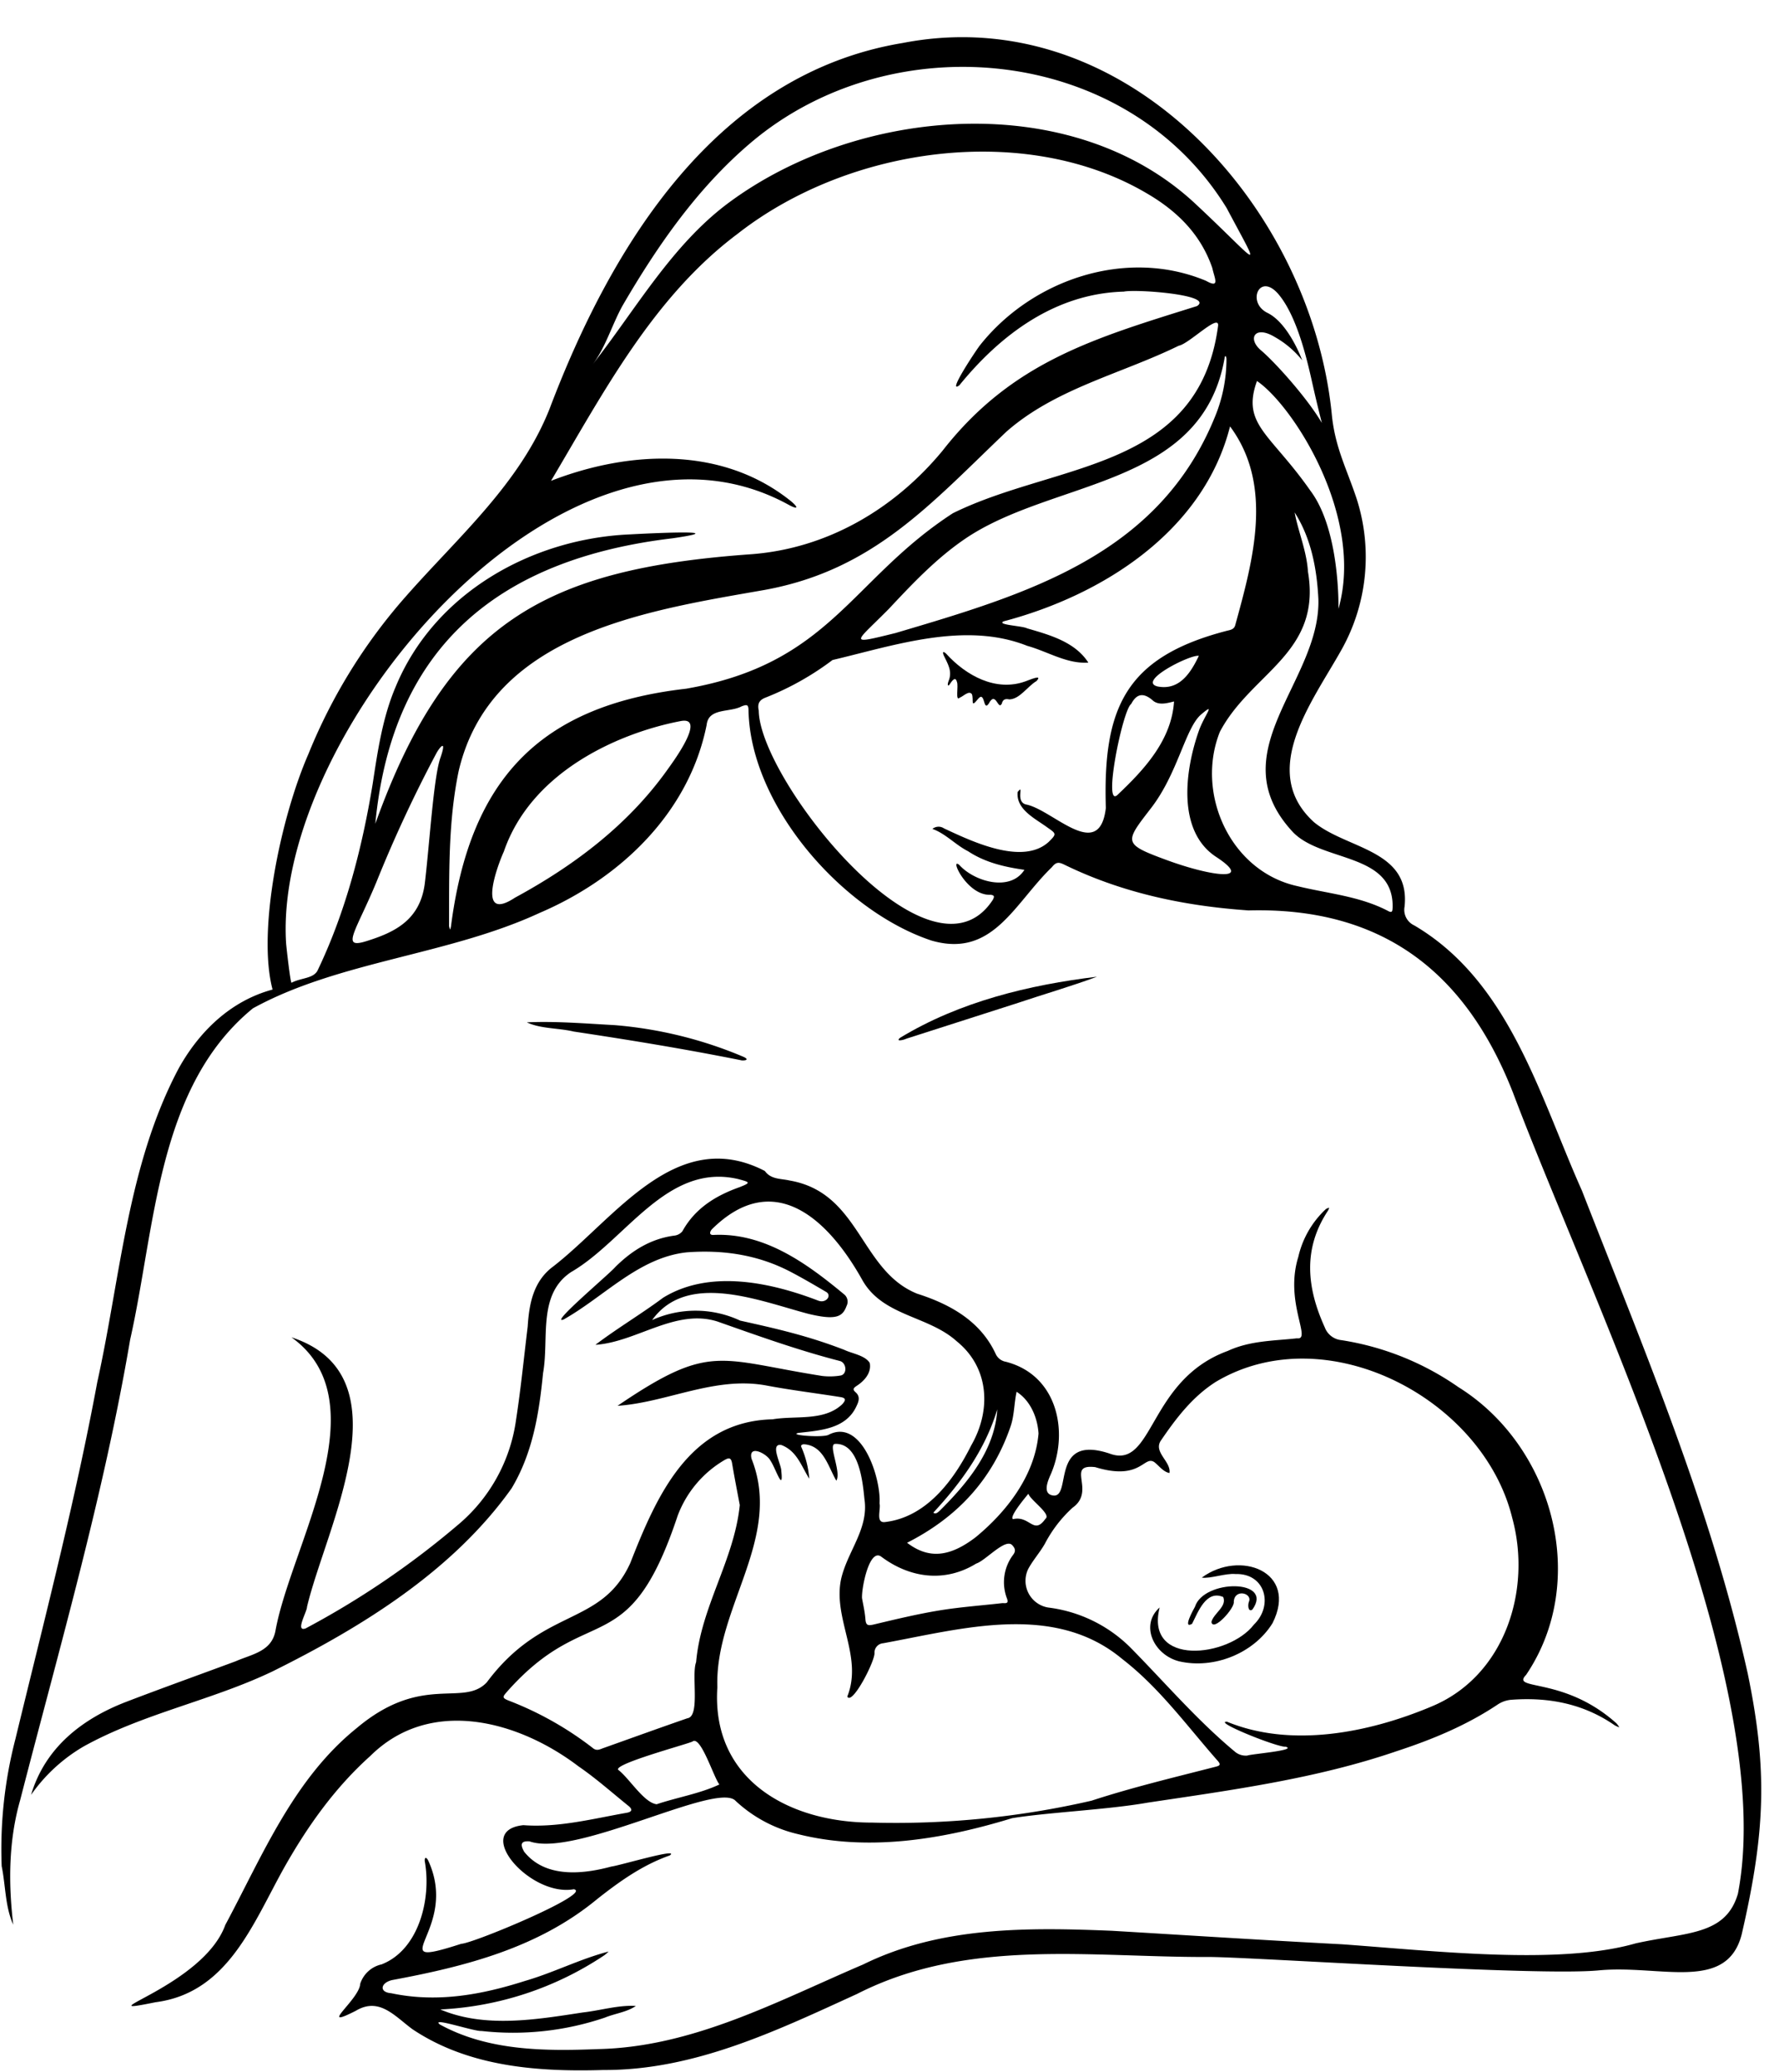 <?xml version="1.0" encoding="UTF-8"?>
<!DOCTYPE svg PUBLIC '-//W3C//DTD SVG 1.0//EN'
          'http://www.w3.org/TR/2001/REC-SVG-20010904/DTD/svg10.dtd'>
<svg height="501.4" preserveAspectRatio="xMidYMid meet" version="1.0" viewBox="-0.3 -9.0 430.6 501.4" width="430.6" xmlns="http://www.w3.org/2000/svg" xmlns:xlink="http://www.w3.org/1999/xlink" zoomAndPan="magnify"
><g id="change1_1"
  ><path d="M138.564,240.619c13.611,2.043,27.186,4.269,40.681,6.98,1.216.06,1.714-.291.333-.895a100.975,100.975,0,0,0-31.073-7.637c-7.157-.392-14.324-.991-21.291-.673C130.6,239.983,134.867,239.735,138.564,240.619Z"
  /></g
  ><g id="change1_2"
  ><path d="M245.556,233.86c6.543-2.2,13.2-4.114,19.667-6.511-16.385,1.968-33.279,6.053-47.627,14.765-1.3,1.028.811.576,1.511.224Q232.333,238.1,245.556,233.86Z"
  /></g
  ><g id="change1_3"
  ><path d="M247.9,155.878c-7.175,2.593-14.415-1.423-19.192-6.7-.7-.653-.952-.475-.578.424.9,1.928,2.165,3.774,1.18,6.167-.41,1.084-.114,1.344.2.911.482-.726,1.433-2.229,1.816-.654.42.954-.466,4.859.673,3.8.856-.3,2.257-1.863,2.955-.829.462,1.28-.383,3.451,1.341,1.3,1.941-2.546,1.282,3.13,2.742.942,1.7-3.219,2.238,1.831,3.153.022.233-1.061.9-1.222,1.824-1.015,2.531-.083,4.368-3.139,6.543-4.423C252.269,154.028,248.815,155.563,247.9,155.878Z"
  /></g
  ><g id="change1_4"
  ><path d="M285.13,393.021c8.367,1.931,18.026-1.905,22.58-9.236,6.312-12.548-7.974-17.8-17.121-11.026,2.117.294,5.75-1.1,8.151-.869,7.229-.225,9.269,7.582,4.473,12.227-6.1,7.978-26.454,10.233-22.825-4.134C275.537,384.267,279.006,391.5,285.13,393.021Z"
  /></g
  ><g id="change1_5"
  ><path d="M288.233,383.94c1.459-2.844,3.385-8.26,7.539-6.49.971,2.334-2.368,3.959-2.85,6.049.4,2.484,5.688-3.4,5.412-4.877.133-3.234,4.473-2.154,3.693-.1-.341.731-.283,2.7.8,1.976,5.351-7.432-11.775-7.409-13.9-.665C288.525,380.556,285.876,385.3,288.233,383.94Z"
  /></g
  ><g id="change1_6"
  ><path d="M422.748,396.04c-8.979-40.358-25.163-78.543-40.148-116.928-10.275-22.967-17.514-50.593-40.583-64.176a4.145,4.145,0,0,1-2.346-4.539c1.464-13.826-14.03-13.891-21.958-20.472-13.436-12.274-.461-28.967,6.575-41.488a45.96,45.96,0,0,0,3.749-36.848c-2.428-7.289-5.254-12.437-6-20.5C316.9,40.707,272.008-9.045,218.217,1.4c-45.132,7.459-70.5,48.966-85.478,88.486-7.164,18.119-22.073,30.983-34.671,45.287a132.791,132.791,0,0,0-23.7,38.245c-6.736,15.406-12.449,42.849-8.694,57.038-10.113,2.724-17.738,10.111-22.724,19.083C30.561,272.864,28.876,300.069,23.236,325.5c-5.391,29.034-12.85,57.607-19.8,86.292a106.028,106.028,0,0,0-3.33,30.788c.961,4.675.822,9.815,2.8,14.16-1.2-10.039-1.129-20.331,1.667-30.115,9.525-37,20.218-73.754,26.631-111.47,6.148-27.239,6.5-61.164,29.71-80.153,20.842-11.453,47.213-12.833,69.382-23.085,19.473-8.325,36.184-24.181,40.445-45.507.46-4.2,5.629-2.923,8.513-4.51,1.238-.434,1.615-.47,1.622,1.079.5,23.118,22.8,48.461,44.238,55.606,14.859,4.342,20.025-8.886,29.2-17.752,1.05-1.332,1.738-1.216,3.041-.579,14.065,6.856,29.058,9.99,44.564,11.054,32.116-.835,52.508,14.652,64.038,44.219,18.921,50.1,64.3,142.549,54.4,193.72-2.971,10.193-12.563,9.288-24.783,12.025-18.584,5.327-48.779,1.8-71.111.209-18.562-.969-37.1-2.164-55.648-3.264-20.384-.836-41.462-1.072-60.194,8.152-20.687,8.836-41.168,20-64.2,20.479-12.925.516-26.6.439-38.245-5.951-2.414-1.94,8.29,1.722,10.105,1.571a69.144,69.144,0,0,0,29.841-3.243c2.432-1,5.355-1.327,7.478-2.816-4.192-.261-8.624,1.111-12.857,1.578-11.289,1.727-23.691,3.837-34.466-.731a78.208,78.208,0,0,0,39.736-13.139,10.386,10.386,0,0,0,1-.876c-6.882,1.779-13.375,5.132-20.226,7.108-10.555,3.367-21.3,5.336-32.41,2.976-3.011-.234-2.527-2.531.217-3.178,17.856-3.318,35.408-7.8,49.7-19.641,5.379-4.241,10.953-8.215,17.519-10.518,2.706-1.993-12.242,2.482-14.159,2.693-7.037,1.9-16.012,2.782-21.088-3.6-.99-1.763-.824-2.652,1.317-2.5,11.184,4,45.473-14.611,49.864-9.8a33.127,33.127,0,0,0,15.137,8.058c17.117,4.282,35.166,1.22,51.782-3.865,8.5-1.4,23.2-2.056,32.758-3.751,20.355-3.053,40.857-5.781,60.4-12.487,8.6-2.816,16.918-6.262,24.49-11.337a6.965,6.965,0,0,1,3.265-1.086c8.97-.658,17.411.956,24.94,6.176a6.064,6.064,0,0,0,1.129.492,5.392,5.392,0,0,0-.731-.992c-12.72-11.4-25.639-7.792-21.841-11.683,15.466-22.833,6.483-55.389-16.354-69.628a67.519,67.519,0,0,0-28.363-11.387,4.786,4.786,0,0,1-4-3.084c-4.344-9.549-5.364-19,.782-28.255a3.7,3.7,0,0,0,.282-.695,2.3,2.3,0,0,0-.8.326,22.7,22.7,0,0,0-6.668,11.546c-3.411,10.965,3.358,20.21-.325,19.72-5.519.625-11.282.52-16.759,3.055-19.395,7.083-17.845,28.916-28.653,24.817-14.638-4.812-8.828,11.219-13.812,10.134-2.24-.47-1.186-3.176-.6-4.59,4.738-10.19,2.142-24.443-10.642-27.74a3.316,3.316,0,0,1-2.5-1.977C237,310.7,229.705,306.6,221.707,304.059c-13.864-5.568-13.777-24.446-30.883-27.393-2.128-.493-4.5-.218-6-2.31-21.4-11.088-36.214,11.44-51.181,23.079-4.839,3.547-5.865,9.015-6.218,14.587-.92,7.507-1.658,15.035-2.809,22.5a40.351,40.351,0,0,1-14.262,25.634,206.578,206.578,0,0,1-36.666,24.889c-2.648.955.333-4.032.325-5.212,4.562-19.344,24.491-55.958-3.771-65.227C92,330.214,70.179,364.851,66.4,385.493c-.888,5.17-5.675,5.76-9.709,7.528-8.788,3.258-17.627,6.421-26.38,9.773-10.7,4.108-19.675,11.062-23.093,22.536a40.344,40.344,0,0,1,12.72-11.713c14.386-7.98,30.9-11.08,45.693-18.149,21.652-10.735,43.683-24.327,57.9-44.317,5.132-8.587,6.659-18.172,7.615-27.894,1.513-8.321-1.413-19.037,6.826-24.462,13.172-7.637,23.138-26.571,40.467-22.464,2.79.757,3.095.834.239,1.956-5.769,2.056-10.735,5.1-13.819,10.678A2.947,2.947,0,0,1,162.9,290c-5.687.763-10.274,3.62-14.29,7.616-1.252,1.537-16.145,14.056-12.5,12.683,9.826-5.512,18.176-15,29.811-16.253,8.818-.658,17.274.594,25.164,4.728,2.914,1.525,5.766,3.2,8.6,4.864,1.4.833-.015,2.846-1.962,2.085-11.592-4.445-26.3-7.585-37.507-.7-5.336,3.973-11.1,7.381-16.4,11.4,9.941-.647,19.394-8.853,29.529-5.64,9.813,3.458,19.641,6.992,29.725,9.578,1.592.521,1.737,3.294-.008,3.511a15.8,15.8,0,0,1-4.365.087c-25.131-3.966-26.985-8.1-49.523,7.226,12.054-.823,23.611-7.252,36.109-4.9,5.914,1.115,11.894,1.839,17.837,2.787,1.318.21,1.4.695.413,1.759-4.415,4.142-11.269,2.674-16.824,3.62-20.219.476-28.092,18.579-34.465,34.814-7.068,15.465-21.053,10.493-34.734,28.855-5.8,6.068-15.631-2.308-31.535,11.106-15.234,12.3-22.739,30.768-31.744,47.582-5.37,14.92-35.107,22.4-16.875,18.7,17.555-2.262,23.6-19.163,31.215-32.729,5.633-9.946,12.2-19.183,20.77-26.872,14.489-14.342,35.788-8.574,50.378,2.521,4.228,2.9,8.086,6.34,12.09,9.569.9.724,1.049,1.4-.391,1.665-8.316,1.455-16.524,3.631-25.041,3-12.439,1.282,1.662,17.42,12.213,15.506,4.713.976-24.376,13.118-27.241,13.2-20.251,6.514-.187-3.167-8-20.139-.469-.93-.923-.829-.839.167,1.636,8.942-1.346,21.406-10.453,24.954a7.027,7.027,0,0,0-5.17,4.7c-.181,3.826-10.606,11.382-1.064,6.529,5.656-3.384,9.384,1.263,13.682,4.439,13.62,9.128,30.317,10.371,46.259,9.888,21.975.1,41.831-9.475,61.36-18.395,26.8-13.685,56.741-8.793,85.6-8.954,11.72.13,79.1,4.661,93.95,3.243s30.962,5.364,34.589-8.688C427.057,434.077,427.514,419.153,422.748,396.04ZM308.187,72.511a23.008,23.008,0,0,1,6.711,5.683s-3.236-8.947-8.4-11.474-1.9-10,2.737-4.423,7.058,16.744,8.216,21.9c1.123,5,2.143,8.911,2.2,9.15-3.59-6.11-11.365-14.725-14.732-17.57S303.446,69.666,308.187,72.511ZM303.945,83.2c8.658,5.849,26.1,32.772,19.72,55.126,0,0,.47-18.952-6.791-28.587C307.16,95.854,300.144,93.745,303.945,83.2Zm-153.464-18.4c8.387-14.41,18.124-28.393,30.925-39.244,34.148-28.959,90.949-23.68,115.2,15.789,8.839,16.643,8.209,13.69-7.587-1.049-30-27.994-81.615-23.463-112.94-.232-13.769,10.215-22.412,25.7-32.989,39.193C146.2,75.291,147.961,69.232,150.481,64.794Zm66.137,79.342c-12.125,3.006-9.93,2.448-1.816-5.762,5.733-6.117,11.5-12.242,18.517-17.012,21.325-14.478,57.19-12.275,62.771-43.61.069-.825.4-.741.471.073A36.627,36.627,0,0,1,293.8,91.8C280.186,125.4,248.243,134.769,216.618,144.136ZM76.51,225.961c-1.11,1.865-3.945,1.648-6.24,2.846-.282.1-1.289-8.941-1.325-9.614C65.762,168.1,136.55,83.383,190.679,113.2c2.065,1.1,2.4.737.594-.824-16.646-13.479-39.162-12.392-58.2-5.023,12.705-21.389,24.721-44.437,45.079-59.71,27.135-21.29,69.876-27.042,99.047-9.9,7.319,4.242,13.1,9.874,15.927,18.083.543,2.5,1.96,5.078-1.514,3.127-19.189-8.024-41.961-.411-54.648,15.514-.625.712-8.274,12.134-5.054,9.766,10.047-12.344,23.279-22.214,39.8-22.666,3.091-.651,21.959.8,17.708,3.5-24.852,7.789-44.743,13.464-61.57,34.988-11.616,14.071-27.841,23.647-46.231,25.053-50.094,3.564-73.572,16.483-91.075,65.235,4.1-43.177,30.219-64.122,71.944-69.085,15.371-2.223-5.629-1.2-10.216-.949-23.855,1-47.388,14.183-56.777,36.827-3.215,7.5-4.373,15.621-5.6,23.621C87.354,196.231,83.323,211.808,76.51,225.961Zm29.768-51.521c-1.636,4.684-2.635,21.059-3.743,30.216s-7.579,12.01-14.058,14.059-2.679-2.157,2.374-14.37a322.575,322.575,0,0,1,14.529-31.172C106.205,171.711,107.907,169.756,106.278,174.44Zm55.032,2.729c-9.512,13.384-22.538,23.229-36.978,31.064-9.357,6.161-4.269-7.674-2.685-11.156,6.79-19.741,28.435-28.841,42.8-31.585C170.888,164.262,162.324,175.736,161.31,177.169Zm4.445-19.51c-35.694,4.08-52.361,22.25-56.9,57.524a5.412,5.412,0,0,1-.2.752,2.947,2.947,0,0,1-.26-.861c.031-12.521-.242-25.161,2.323-37.492,7.8-33.309,45.608-38.836,74.087-43.833,26.363-4.813,40.2-20.9,58.507-38.3C255.2,85,271.062,81.492,285.007,74.661c2.53-.448,10.134-8.231,9.5-4.633-4.744,34.985-39.273,32.855-64.169,45.165C205.553,131.288,200.7,151.627,165.755,157.659Zm101.61,28.863c-1.559,13.138-12.595.705-19.075-.8-3.122-.468-.49-5.292-2.273-3.069-.429,4.285,4.356,6.469,7.3,8.659,2.114,1.455,2.1,1.541.232,3.4-6.335,5.814-18.635-.127-25.338-3.242a2.344,2.344,0,0,0-2.823.115c3.162,1.113,5.619,3.883,8.637,5.407,4.142,2.731,8.782,3.792,13.631,4.495-3.44,5.407-12.153,2.822-15.738-1.164-2.52-2.133,1.8,7.5,7.551,7.2,1.064.131.875.551.535,1.224-15.071,23.092-56.444-29-56.653-45.781-.32-1.506-.03-2.505,1.606-3.142a68.72,68.72,0,0,0,16.252-9.11c14.836-3.49,32.012-9.436,47.135-3.428,4.915,1.352,9.575,4.41,14.782,4.054-3.242-5.046-9.427-6.719-14.855-8.3-1.094-.6-7.519-.832-5.625-1.693,24-6.338,48.357-21.816,54.779-47.165,10.6,14.25,5.583,32.36,1.288,47.99-.252,1.107-1.077,1.238-2,1.455C271.994,150.016,266.635,162.4,267.365,186.522ZM289.879,149.7c-1.969,4.1-4.7,8.477-10.055,7.4C274.979,155.788,287.832,149.335,289.879,149.7ZM270.3,183.243c-3.826,3.962,1.124-20.526,3.2-21.891,1.383-2.657,3.127-2.759,5.386-.717,1.46,1.1,3.457.483,4.988.108C283.266,170.068,276.741,177.145,270.3,183.243Zm11.822,15.89c-10.743-3.953-10.222-4.264-3.772-12.64s8.268-19.343,12.061-22.586.8.166-.536,3.952c-3.46,9.824-5.227,24.324,4.17,30.485S292.862,203.078,282.126,199.133Zm54.656,11.474c-.043.644.007,1.419-1.006.883-6.9-3.648-14.638-4.242-22.036-6.059-16.265-3.559-24.719-22.436-18.772-37.34,7.562-14.355,24.709-18.954,21.319-38.774-.3-4.969-2.331-9.565-3.221-14.311,4,6.22,5.392,13.689,5.749,20.986.555,20.008-24.241,37.025-6.132,56.4C319.736,199.673,337.081,197.305,336.782,210.607Zm-77.5,145.255c5.836-4.062-1.806-10.684,5.524-9.838,11.137,3.431,11.762-3,14.341-1.181,1.135.9,2.165,2.355,3.626,2.6.414-2.749-3.818-4.938-2.171-7.717,3.728-5.466,7.666-10.692,13.378-14.334,26.634-15.877,64.663,3.967,71.755,32.924,4.8,17.505-1.829,38.255-19.46,45.6-15.3,6.441-34.063,10.1-49.58,3.715-3.549-.1,12.365,6.288,14.2,6.043,2.952.884-8.41,1.765-9.259,2.144a4.065,4.065,0,0,1-2.917-.847c-9.262-7.68-17.05-16.823-25.468-25.36A34.1,34.1,0,0,0,253.437,380a6.556,6.556,0,0,1-4.858-9.339c1.151-2.135,2.824-3.981,4.025-6.095A31.536,31.536,0,0,1,259.286,355.862Zm-6.53,2.657c-2.856,4.074-3.762-.873-7.854.094-1-.54,3.047-5.319,3.72-6.153C249.108,354.038,254.214,357.4,252.756,358.519Zm-9.273,19.416c.456,1.324-.652.934-1.252,1.006-5.1.586-10.229.941-15.282,1.781-5.292.876-10.519,2.135-15.746,3.381-1.4.325-1.911.246-2.027-1.311-.145-1.875-.593-3.728-.818-5.067-.144-2.427,1.776-12.184,4.662-10.027,7,5.23,15.435,6.3,22.985,1.658,2.187-.666,6.938-6.089,8.643-4.518.681.7,1.036,1.4.333,2.339A11.019,11.019,0,0,0,243.483,377.935Zm.8-41.684c.951-2.655.871-5.671,1.492-8.462,3.318,2.122,5.052,6.172,5.306,10.1-.865,10.078-7.6,18.806-15.159,25.048-6.559,5.043-11.587,5.242-16.658,1.39C231.36,358.182,239.859,349.082,244.279,336.251Zm-3.185-4.227c-.562,9.86-7.178,17.835-13.907,24.519-.46.428-1.043.965-1.57.492C232.4,349.713,238.192,341.7,241.094,332.024Zm-48.141,5.719c5.33-.61,11.616-.945,14.117-6.6.543-1.122.839-2.244-.246-3.206-.761-.674-.623-1.007.195-1.55,1.894-1.214,3.692-3.2,3.192-5.6-1.169-1.828-4.211-2.221-6.131-3.135-8.861-3.433-16.561-5.16-25.207-7.079a25.5,25.5,0,0,0-21.327-.137c8.52-11.841,25.9-4.661,37.738-1.528,6.821,1.659,8.372.721,9.324-1.875a2.288,2.288,0,0,0-.687-2.9c-8.953-7.419-19.173-14.862-31.448-14.3-1.1.1-1.069-.642-.47-1.354,14.825-14.688,28.02-2.84,36.477,12.365,4.991,8.7,15.905,8.5,22.82,14.745,7.9,6.4,8.368,16.747,3.459,25.215-4.148,8.318-10.764,17.273-20.7,18.489-2.548.44-1.1-3.025-1.47-4.481.417-5.928-4.224-20.67-12.249-16.658C199.248,338.965,190.331,338.311,192.953,337.743ZM181.609,344c-.857-3.6,3.79-1.215,4.59.478,1.148,1.609,3.19,7.986,2.613,2.483.039-1.559-2.849-6.72-.015-6.3,3.782,1.428,4.83,5.058,6.784,8.166a23.614,23.614,0,0,0-1.918-7.667c-.158-.329-.008-.6.593-.673,4.778.288,5.858,5.37,7.876,8.818,1.267-2.083-2.048-8.708-.348-8.9,5.773-.3,6.726,8.972,7.146,13.327,1.1,7.2-4.093,12.615-5.639,19.351-2.064,9.626,5.37,18.775,1.49,28.458,1.154,2.284,6.867-8.843,6.581-10.649a2.279,2.279,0,0,1,2.107-2.251c19.13-3.506,41.366-9.957,57.878,3.822,9.02,6.964,15.665,16.2,23.122,24.657.948,1.078.195,1.216-.76,1.462-9.984,2.566-20.018,4.956-29.819,8.159a211.694,211.694,0,0,1-53.034,5.3c-20.1.035-39.03-10.323-37.521-32.781C172.687,380.047,189.238,363.16,181.609,344Zm-38.4,70.011a80.292,80.292,0,0,0-20.429-11.51c-1.7-.674-1.325-.985-.405-2.078,19.767-22.375,29.361-6.56,41.349-42.64a26.313,26.313,0,0,1,11.265-13.428c1.188-.7,1.673-.637,1.919.8.564,3.359,1.223,6.7,1.853,10.049-1.35,13.3-9.415,24.622-10.568,38.006-1.193,3.128,1.056,13.147-2.129,13.588-6.805,2.352-13.581,4.814-20.365,7.224C144.87,414.319,144.146,414.768,143.205,414.015Zm6.3,5.386c-2.5-1.228,16.306-6.259,17.794-6.964,1.988-1.613,5.159,8.732,6.523,10.381-4.7,2.223-10.19,3.107-15.173,4.786C155.623,427.269,152.089,421.461,149.5,419.4Z"
  /></g
></svg
>
